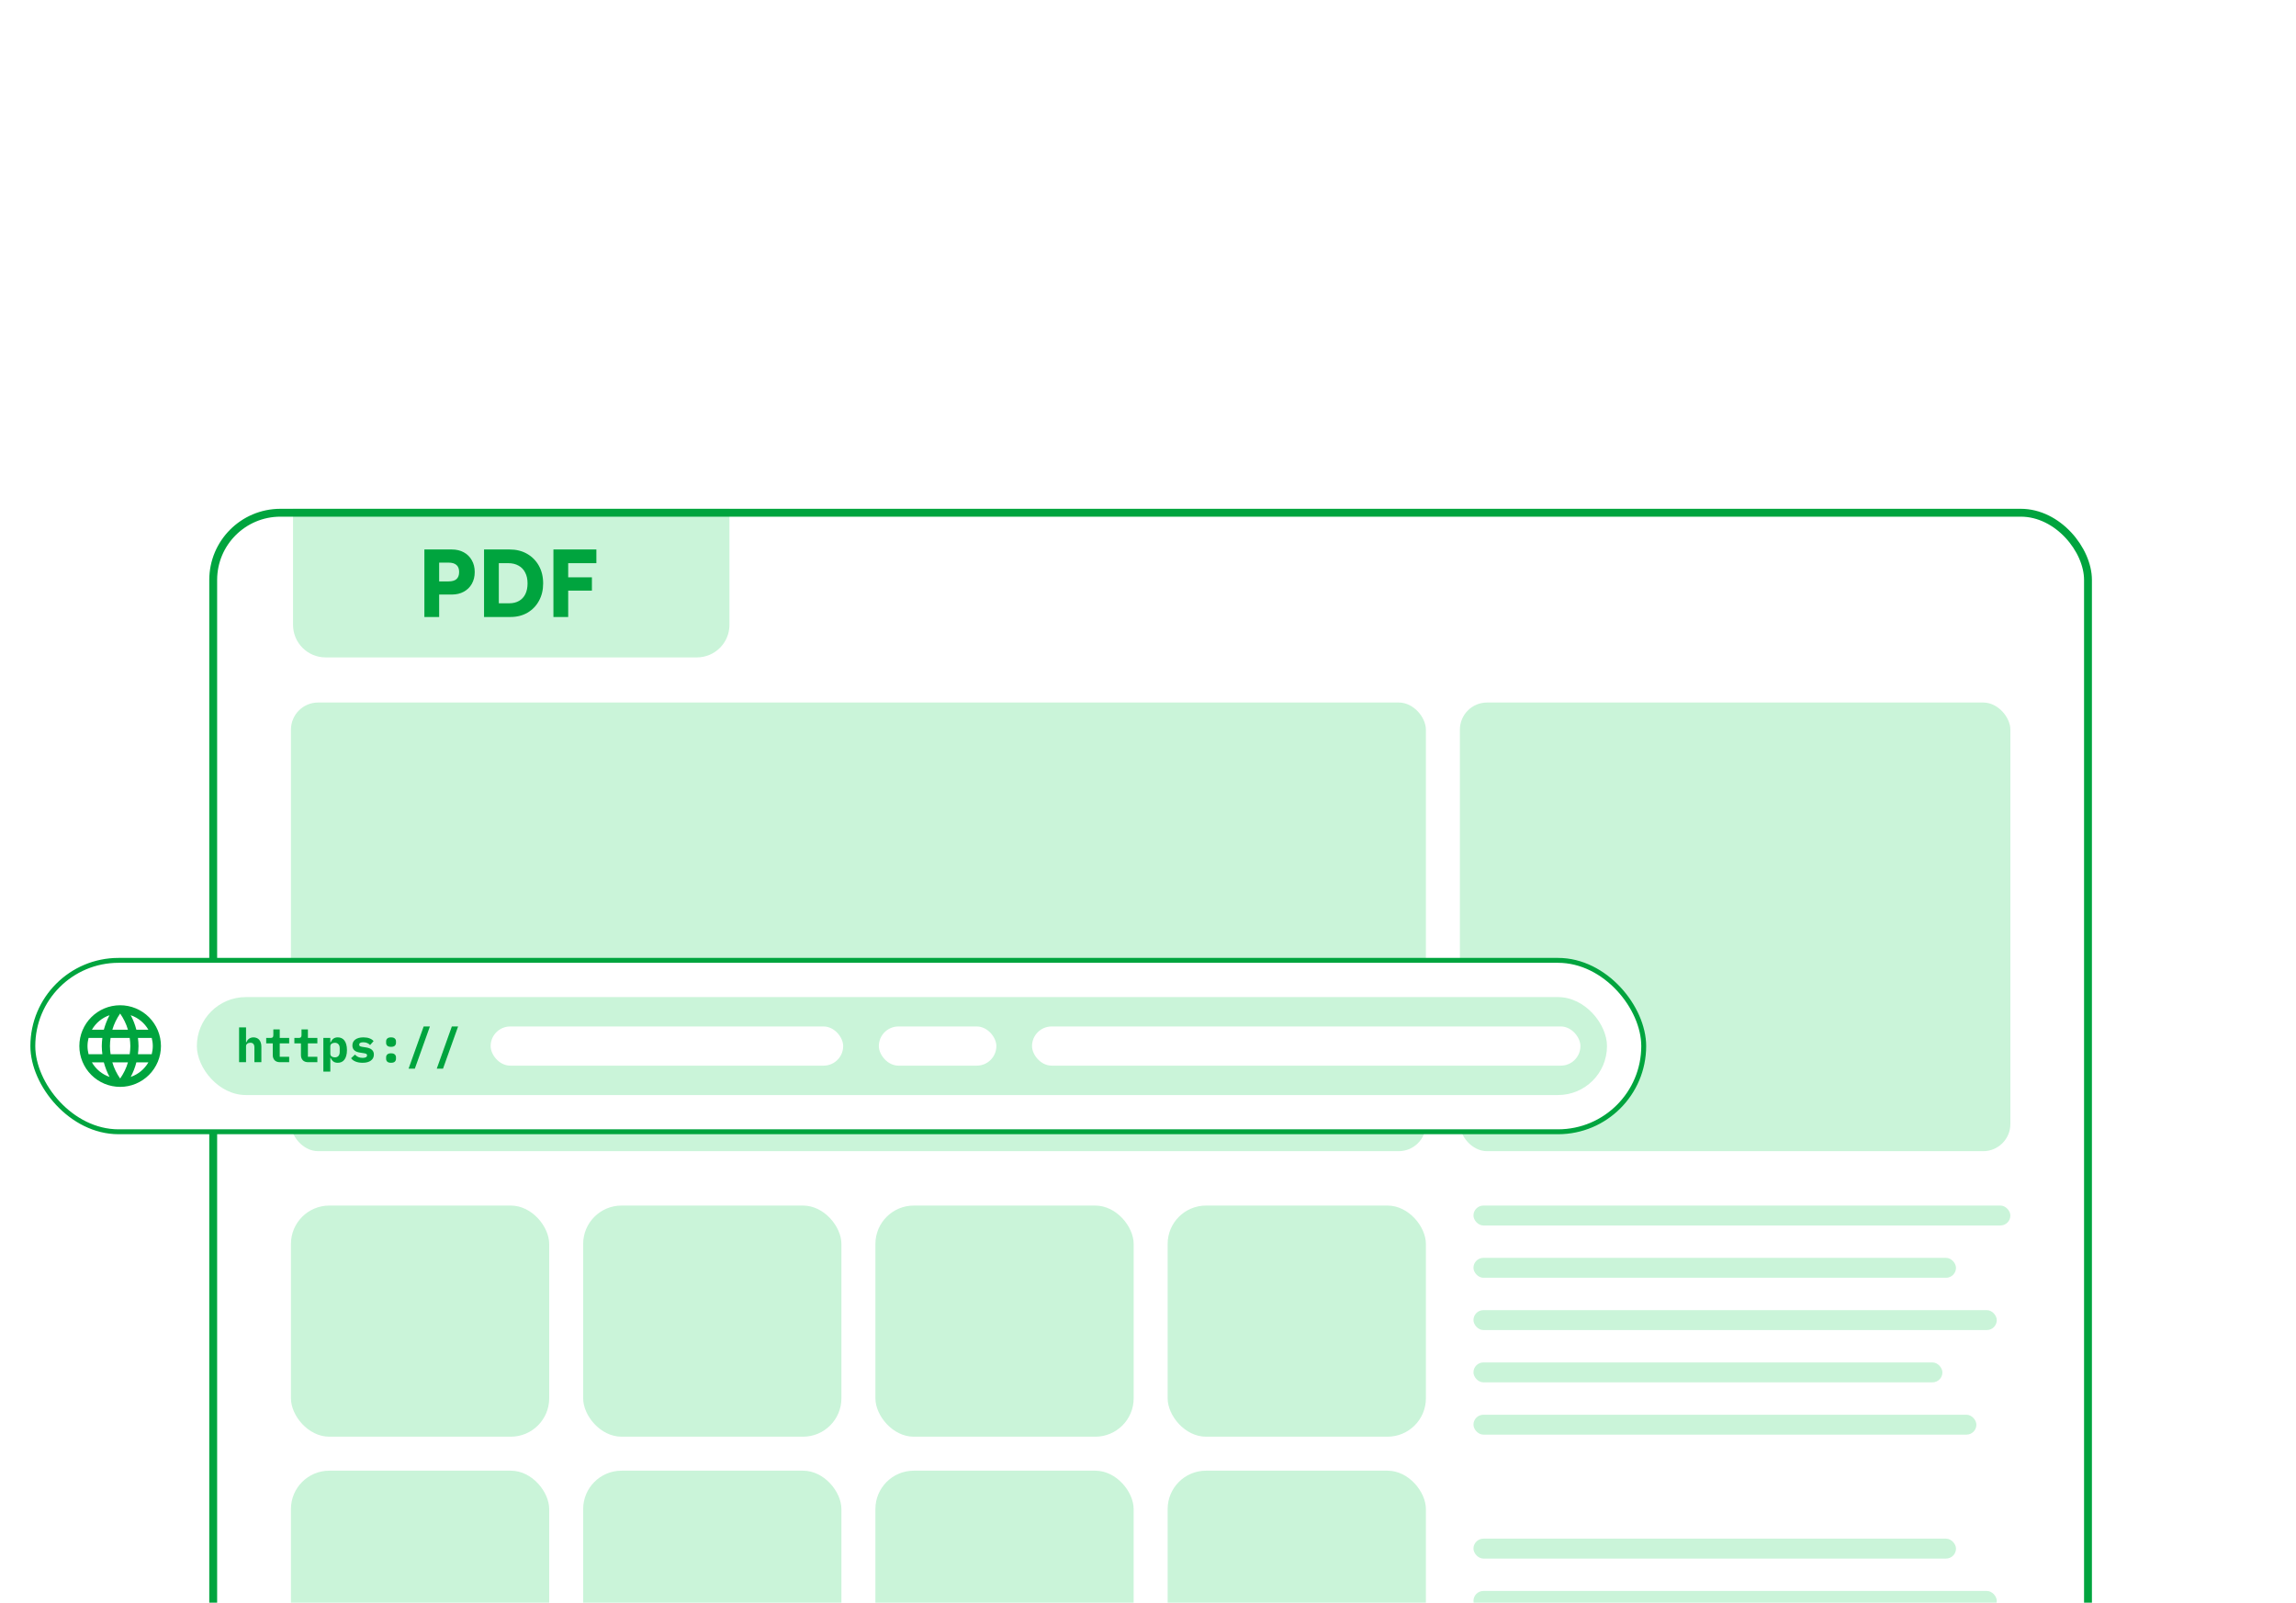<svg width="384" height="268" viewBox="0 0 384 268" fill="none" xmlns="http://www.w3.org/2000/svg">
<g clip-path="url(#clip0_1798_26267)">
<g filter="url(#filter0_d_1798_26267)">
<g clip-path="url(#clip1_1798_26267)">
<rect x="35" y="61" width="314.869" height="223.337" rx="11.899" fill="white"></rect>
<rect x="48.658" y="177.504" width="43.193" height="38.646" rx="6.42" fill="#CAF4D9"></rect>
<rect x="48.658" y="221.833" width="43.193" height="38.646" rx="6.42" fill="#CAF4D9"></rect>
<rect x="97.532" y="177.504" width="43.193" height="38.646" rx="6.42" fill="#CAF4D9"></rect>
<rect x="97.532" y="221.833" width="43.193" height="38.646" rx="6.42" fill="#CAF4D9"></rect>
<rect x="146.41" y="177.505" width="43.193" height="38.646" rx="6.42" fill="#CAF4D9"></rect>
<rect x="146.407" y="221.833" width="43.193" height="38.646" rx="6.42" fill="#CAF4D9"></rect>
<rect x="195.285" y="177.504" width="43.193" height="38.646" rx="6.42" fill="#CAF4D9"></rect>
<rect x="195.285" y="221.833" width="43.193" height="38.646" rx="6.42" fill="#CAF4D9"></rect>
<rect x="48.658" y="93.391" width="189.82" height="75.019" rx="4.547" fill="#CAF4D9"></rect>
<rect x="244.162" y="93.392" width="92.069" height="75.019" rx="4.547" fill="#CAF4D9"></rect>
<rect x="246.433" y="177.504" width="89.795" height="3.33" rx="1.665" fill="#CAF4D9"></rect>
<rect x="246.433" y="186.247" width="80.702" height="3.33" rx="1.665" fill="#CAF4D9"></rect>
<rect x="246.433" y="194.99" width="87.522" height="3.33" rx="1.665" fill="#CAF4D9"></rect>
<rect x="246.433" y="203.733" width="78.429" height="3.33" rx="1.665" fill="#CAF4D9"></rect>
<rect x="246.433" y="212.477" width="84.112" height="3.33" rx="1.665" fill="#CAF4D9"></rect>
<rect x="246.434" y="233.2" width="80.702" height="3.33" rx="1.665" fill="#CAF4D9"></rect>
<rect x="246.434" y="241.943" width="87.522" height="3.33" rx="1.665" fill="#CAF4D9"></rect>
<rect x="246.434" y="250.686" width="78.429" height="3.33" rx="1.665" fill="#CAF4D9"></rect>
<path d="M49.008 59.789H122V80.401C122 83.409 119.561 85.848 116.553 85.848H54.455C51.447 85.848 49.008 83.409 49.008 80.401V59.789Z" fill="#CAF4D9"></path>
<path d="M73.448 67.803V79.09H70.977V67.803H73.448ZM75.552 75.338H72.837V73.141H75.003C75.603 73.141 76.05 73.014 76.345 72.76C76.64 72.496 76.788 72.099 76.788 71.57C76.788 71.041 76.64 70.65 76.345 70.396C76.05 70.131 75.603 69.999 75.003 69.999H72.837V67.803H75.552C76.325 67.803 76.996 67.96 77.566 68.276C78.145 68.591 78.593 69.033 78.908 69.603C79.233 70.162 79.396 70.818 79.396 71.57C79.396 72.323 79.233 72.984 78.908 73.553C78.593 74.112 78.145 74.549 77.566 74.865C76.996 75.18 76.325 75.338 75.552 75.338ZM85.379 79.09H80.956V67.803H85.227C86.335 67.803 87.306 68.042 88.14 68.52C88.984 68.998 89.645 69.664 90.123 70.518C90.601 71.372 90.84 72.358 90.84 73.477C90.84 74.575 90.606 75.546 90.138 76.39C89.681 77.234 89.04 77.895 88.216 78.373C87.403 78.851 86.457 79.09 85.379 79.09ZM83.427 68.931V77.991L82.253 76.802H85.135C85.786 76.802 86.34 76.669 86.798 76.405C87.266 76.141 87.621 75.76 87.866 75.261C88.11 74.763 88.232 74.168 88.232 73.477C88.232 72.765 88.099 72.16 87.835 71.662C87.581 71.153 87.21 70.767 86.722 70.502C86.244 70.228 85.664 70.091 84.983 70.091H82.253L83.427 68.931ZM95.03 67.803V79.09H92.559V67.803H95.03ZM99.743 70.091H92.788V67.803H99.743V70.091ZM98.996 74.682H92.727V72.455H98.996V74.682Z" fill="#00A43E"></path>
</g>
<rect x="35.658" y="61.658" width="313.553" height="222.021" rx="11.241" stroke="#00A43E" stroke-width="1.316"></rect>
</g>
<rect x="5.491" y="160.578" width="269.417" height="28.661" rx="14.331" fill="white"></rect>
<rect x="5.491" y="160.578" width="269.417" height="28.661" rx="14.331" stroke="#00A43E" stroke-width="0.819"></rect>
<rect x="32.924" y="166.72" width="235.842" height="16.378" rx="8.189" fill="#CAF4D9"></rect>
<path d="M39.987 171.79H41.15V174.29H41.197C41.244 174.174 41.302 174.067 41.37 173.967C41.438 173.868 41.52 173.781 41.614 173.708C41.714 173.629 41.826 173.569 41.952 173.527C42.083 173.48 42.23 173.456 42.392 173.456C42.586 173.456 42.764 173.49 42.927 173.559C43.089 173.622 43.228 173.718 43.343 173.849C43.459 173.981 43.548 174.14 43.611 174.329C43.679 174.518 43.713 174.735 43.713 174.982V177.607H42.549V175.139C42.549 174.615 42.321 174.353 41.865 174.353C41.776 174.353 41.687 174.366 41.598 174.392C41.514 174.413 41.438 174.45 41.37 174.502C41.302 174.549 41.247 174.609 41.205 174.683C41.168 174.756 41.15 174.843 41.15 174.942V177.607H39.987V171.79Z" fill="#00A43E"></path>
<path d="M46.862 177.607C46.443 177.607 46.131 177.497 45.927 177.277C45.722 177.057 45.62 176.777 45.62 176.436V174.455H44.52V173.551H45.235C45.408 173.551 45.531 173.517 45.604 173.449C45.678 173.38 45.715 173.255 45.715 173.071V172.12H46.784V173.551H48.364V174.455H46.784V176.703H48.364V177.607H46.862Z" fill="#00A43E"></path>
<path d="M51.576 177.607C51.157 177.607 50.845 177.497 50.641 177.277C50.436 177.057 50.334 176.777 50.334 176.436V174.455H49.233V173.551H49.949C50.122 173.551 50.245 173.517 50.318 173.449C50.392 173.38 50.428 173.255 50.428 173.071V172.12H51.497V173.551H53.078V174.455H51.497V176.703H53.078V177.607H51.576Z" fill="#00A43E"></path>
<path d="M54.081 173.551H55.244V174.29H55.299C55.399 174.049 55.543 173.849 55.732 173.692C55.92 173.535 56.177 173.456 56.502 173.456C56.727 173.456 56.932 173.498 57.115 173.582C57.304 173.666 57.464 173.794 57.595 173.967C57.731 174.14 57.836 174.36 57.909 174.628C57.988 174.895 58.027 175.212 58.027 175.579C58.027 175.946 57.988 176.263 57.909 176.53C57.836 176.798 57.731 177.018 57.595 177.191C57.464 177.364 57.304 177.492 57.115 177.576C56.932 177.66 56.727 177.702 56.502 177.702C56.177 177.702 55.92 177.626 55.732 177.474C55.543 177.316 55.399 177.115 55.299 176.868H55.244V179.18H54.081V173.551ZM55.999 176.798C56.261 176.798 56.463 176.719 56.604 176.562C56.746 176.399 56.816 176.176 56.816 175.893V175.265C56.816 174.982 56.746 174.761 56.604 174.604C56.463 174.442 56.261 174.36 55.999 174.36C55.794 174.36 55.616 174.41 55.464 174.51C55.318 174.609 55.244 174.767 55.244 174.982V176.176C55.244 176.391 55.318 176.549 55.464 176.648C55.616 176.748 55.794 176.798 55.999 176.798Z" fill="#00A43E"></path>
<path d="M60.642 177.702C60.191 177.702 59.798 177.633 59.463 177.497C59.133 177.361 58.884 177.175 58.716 176.939L59.368 176.334C59.526 176.507 59.709 176.643 59.919 176.742C60.134 176.837 60.377 176.884 60.65 176.884C60.88 176.884 61.061 176.85 61.192 176.782C61.323 176.708 61.389 176.598 61.389 176.452C61.389 176.336 61.344 176.258 61.255 176.216C61.166 176.169 61.043 176.132 60.886 176.106L60.233 176.004C60.05 175.977 59.879 175.938 59.722 175.886C59.565 175.828 59.429 175.752 59.313 175.658C59.198 175.563 59.106 175.448 59.038 175.312C58.97 175.175 58.936 175.01 58.936 174.816C58.936 174.392 59.099 174.059 59.423 173.818C59.748 173.577 60.204 173.456 60.791 173.456C61.19 173.456 61.528 173.511 61.805 173.622C62.088 173.726 62.314 173.878 62.481 174.077L61.9 174.738C61.779 174.607 61.625 174.497 61.436 174.408C61.247 174.319 61.019 174.274 60.752 174.274C60.301 174.274 60.076 174.41 60.076 174.683C60.076 174.803 60.12 174.887 60.21 174.934C60.299 174.976 60.422 175.01 60.579 175.037L61.224 175.139C61.407 175.165 61.578 175.207 61.735 175.265C61.892 175.317 62.028 175.39 62.144 175.485C62.264 175.579 62.358 175.694 62.426 175.831C62.495 175.967 62.529 176.132 62.529 176.326C62.529 176.75 62.364 177.086 62.033 177.332C61.709 177.578 61.245 177.702 60.642 177.702Z" fill="#00A43E"></path>
<path d="M65.403 177.702C65.109 177.702 64.897 177.639 64.766 177.513C64.64 177.382 64.577 177.227 64.577 177.049V176.774C64.577 176.596 64.64 176.444 64.766 176.318C64.897 176.187 65.109 176.121 65.403 176.121C65.696 176.121 65.906 176.187 66.032 176.318C66.163 176.444 66.228 176.596 66.228 176.774V177.049C66.228 177.227 66.163 177.382 66.032 177.513C65.906 177.639 65.696 177.702 65.403 177.702ZM65.403 175.037C65.109 175.037 64.897 174.974 64.766 174.848C64.64 174.717 64.577 174.562 64.577 174.384V174.109C64.577 173.931 64.64 173.779 64.766 173.653C64.897 173.522 65.109 173.456 65.403 173.456C65.696 173.456 65.906 173.522 66.032 173.653C66.163 173.779 66.228 173.931 66.228 174.109V174.384C66.228 174.562 66.163 174.717 66.032 174.848C65.906 174.974 65.696 175.037 65.403 175.037Z" fill="#00A43E"></path>
<path d="M68.332 178.692L70.856 171.633H71.901L69.378 178.692H68.332Z" fill="#00A43E"></path>
<path d="M73.046 178.692L75.569 171.633H76.615L74.091 178.692H73.046Z" fill="#00A43E"></path>
<rect x="82.058" y="171.633" width="58.961" height="6.551" rx="3.276" fill="white"></rect>
<rect x="146.985" y="171.633" width="19.654" height="6.551" rx="3.276" fill="white"></rect>
<rect x="172.605" y="171.632" width="91.716" height="6.551" rx="3.276" fill="white"></rect>
<path d="M23.07 176.273C23.124 175.822 23.165 175.372 23.165 174.908C23.165 174.444 23.124 173.993 23.07 173.543H25.376C25.485 173.98 25.554 174.437 25.554 174.908C25.554 175.379 25.485 175.836 25.376 176.273M21.862 180.067C22.271 179.309 22.585 178.491 22.804 177.638H24.817C24.156 178.776 23.107 179.638 21.862 180.067ZM21.691 176.273H18.498C18.429 175.822 18.388 175.372 18.388 174.908C18.388 174.444 18.429 173.987 18.498 173.543H21.691C21.753 173.987 21.8 174.444 21.8 174.908C21.8 175.372 21.753 175.822 21.691 176.273ZM20.094 180.34C19.528 179.521 19.071 178.613 18.791 177.638H21.398C21.118 178.613 20.661 179.521 20.094 180.34ZM17.365 172.178H15.372C16.026 171.037 17.075 170.173 18.32 169.749C17.911 170.506 17.604 171.325 17.365 172.178ZM15.372 177.638H17.365C17.604 178.491 17.911 179.309 18.32 180.067C17.077 179.638 16.03 178.776 15.372 177.638ZM14.812 176.273C14.703 175.836 14.635 175.379 14.635 174.908C14.635 174.437 14.703 173.98 14.812 173.543H17.119C17.064 173.993 17.023 174.444 17.023 174.908C17.023 175.372 17.064 175.822 17.119 176.273M20.094 169.469C20.661 170.288 21.118 171.202 21.398 172.178H18.791C19.071 171.202 19.528 170.288 20.094 169.469ZM24.817 172.178H22.804C22.59 171.333 22.274 170.517 21.862 169.749C23.117 170.179 24.162 171.045 24.817 172.178ZM20.094 168.084C16.321 168.084 13.27 171.155 13.27 174.908C13.27 176.718 13.989 178.454 15.269 179.733C15.903 180.367 16.655 180.87 17.483 181.213C18.311 181.556 19.198 181.732 20.094 181.732C21.904 181.732 23.64 181.013 24.92 179.733C26.2 178.454 26.919 176.718 26.919 174.908C26.919 174.012 26.742 173.124 26.399 172.296C26.056 171.468 25.553 170.716 24.92 170.082C24.286 169.449 23.534 168.946 22.706 168.603C21.878 168.26 20.991 168.084 20.094 168.084Z" fill="#00A43E"></path>
</g>
<defs>
<filter id="filter0_d_1798_26267" x="-61.297" y="-11.222" width="507.462" height="415.93" filterUnits="userSpaceOnUse" color-interpolation-filters="sRGB">
<feFlood flood-opacity="0" result="BackgroundImageFix"></feFlood>
<feColorMatrix in="SourceAlpha" type="matrix" values="0 0 0 0 0 0 0 0 0 0 0 0 0 0 0 0 0 0 127 0" result="hardAlpha"></feColorMatrix>
<feMorphology radius="16.049" operator="dilate" in="SourceAlpha" result="effect1_dropShadow_1798_26267"></feMorphology>
<feOffset dy="24.074"></feOffset>
<feGaussianBlur stdDeviation="40.124"></feGaussianBlur>
<feComposite in2="hardAlpha" operator="out"></feComposite>
<feColorMatrix type="matrix" values="0 0 0 0 0 0 0 0 0 0 0 0 0 0 0 0 0 0 0.04 0"></feColorMatrix>
<feBlend mode="normal" in2="BackgroundImageFix" result="effect1_dropShadow_1798_26267"></feBlend>
<feBlend mode="normal" in="SourceGraphic" in2="effect1_dropShadow_1798_26267" result="shape"></feBlend>
</filter>
<clipPath id="clip0_1798_26267">
<rect width="384" height="268" fill="white"></rect>
</clipPath>
<clipPath id="clip1_1798_26267">
<rect x="35" y="61" width="314.869" height="223.337" rx="11.899" fill="white"></rect>
</clipPath>
</defs>
</svg>
